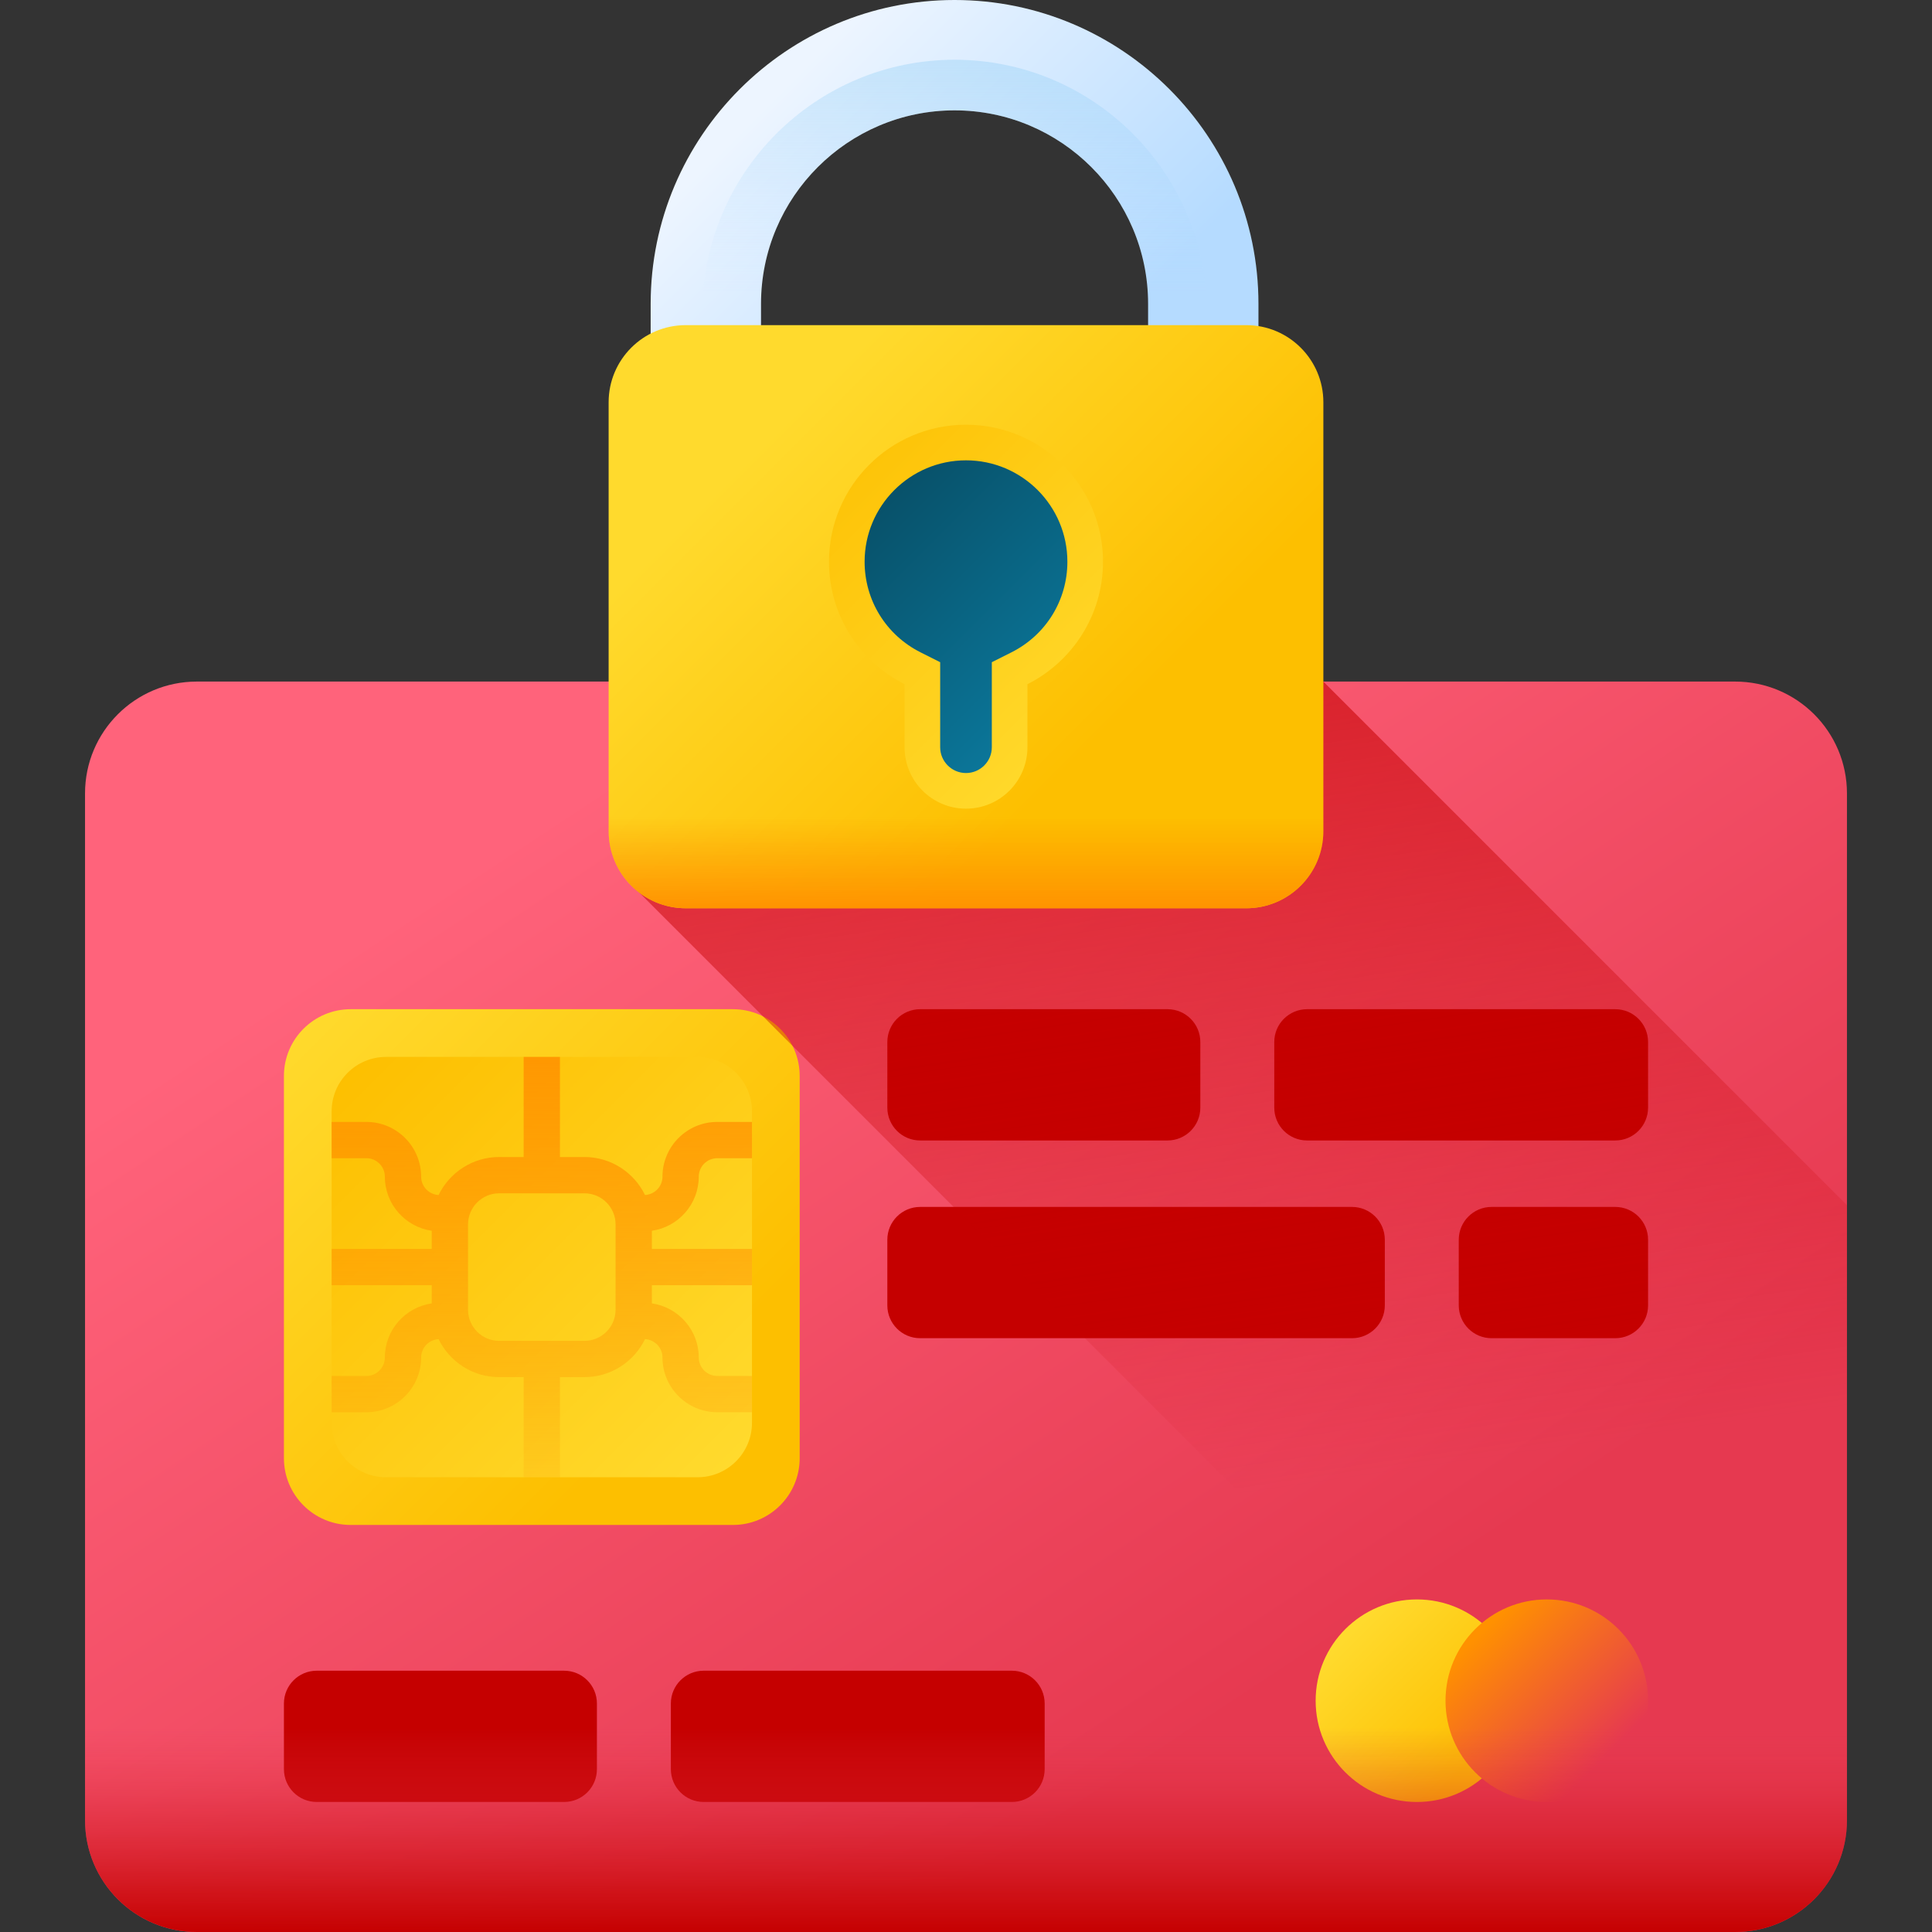 <svg xmlns="http://www.w3.org/2000/svg" xmlns:xlink="http://www.w3.org/1999/xlink" id="Capa_1" height="512" viewBox="0 0 510 510" width="512"><rect x="0" y="0" width="510" height="510" fill="#333333" stroke="none"/><linearGradient id="SVGID_1_" gradientUnits="userSpaceOnUse" x1="161.955" x2="325.955" y1="203.689" y2="452.689"><stop offset="0" stop-color="#ff637b"></stop><stop offset="1" stop-color="#e63950"></stop></linearGradient><linearGradient id="lg1"><stop offset="0" stop-color="#ffda2d"></stop><stop offset="1" stop-color="#fdbf00"></stop></linearGradient><linearGradient id="SVGID_2_" gradientUnits="userSpaceOnUse" x1="78.083" x2="177.736" xlink:href="#lg1" y1="269.536" y2="369.19"></linearGradient><linearGradient id="SVGID_3_" gradientUnits="userSpaceOnUse" x1="194.178" x2="90.54" xlink:href="#lg1" y1="385.631" y2="281.993"></linearGradient><linearGradient id="lg2"><stop offset="0" stop-color="#ff9100" stop-opacity="0"></stop><stop offset="1" stop-color="#ff9100"></stop></linearGradient><linearGradient id="SVGID_4_" gradientUnits="userSpaceOnUse" x1="143.024" x2="143.024" xlink:href="#lg2" y1="410.534" y2="260.627"></linearGradient><linearGradient id="SVGID_5_" gradientUnits="userSpaceOnUse" x1="356.252" x2="389.205" xlink:href="#lg1" y1="431.163" y2="464.116"></linearGradient><linearGradient id="SVGID_6_" gradientUnits="userSpaceOnUse" x1="390.535" x2="423.488" y1="431.163" y2="464.116"><stop offset="0" stop-color="#ff9100"></stop><stop offset="1" stop-color="#e63950"></stop></linearGradient><linearGradient id="SVGID_7_" gradientUnits="userSpaceOnUse" x1="342.929" x2="291.968" y1="392.593" y2="42.866"><stop offset="0" stop-color="#c50000" stop-opacity="0"></stop><stop offset="1" stop-color="#c50000"></stop></linearGradient><linearGradient id="SVGID_8_" gradientUnits="userSpaceOnUse" x1="205.95" x2="281.012" y1="23.763" y2="98.824"><stop offset="0" stop-color="#edf5ff"></stop><stop offset="1" stop-color="#b5dbff"></stop></linearGradient><linearGradient id="SVGID_9_" gradientUnits="userSpaceOnUse" x1="251.98" x2="251.98" y1="77.752" y2="-102.228"><stop offset="0" stop-color="#b5dbff" stop-opacity="0"></stop><stop offset=".243" stop-color="#93cef6" stop-opacity=".243"></stop><stop offset=".576" stop-color="#6abfec" stop-opacity=".576"></stop><stop offset=".84" stop-color="#51b5e5" stop-opacity=".84"></stop><stop offset="1" stop-color="#48b2e3"></stop></linearGradient><linearGradient id="SVGID_10_" gradientUnits="userSpaceOnUse" x1="205.127" x2="288.743" xlink:href="#lg1" y1="112.917" y2="196.534"></linearGradient><linearGradient id="SVGID_11_" gradientUnits="userSpaceOnUse" x1="291.553" x2="208.145" xlink:href="#lg1" y1="195.212" y2="111.804"></linearGradient><linearGradient id="SVGID_12_" gradientUnits="userSpaceOnUse" x1="283.646" x2="218.28" y1="187.313" y2="121.946"><stop offset="0" stop-color="#0b799d"></stop><stop offset="1" stop-color="#07485e"></stop></linearGradient><linearGradient id="SVGID_13_" gradientUnits="userSpaceOnUse" x1="255" x2="255" xlink:href="#lg2" y1="215.499" y2="240.684"></linearGradient><linearGradient id="SVGID_14_" gradientUnits="userSpaceOnUse" x1="255" x2="255" y1="456" y2="510.452"><stop offset="0" stop-color="#e63950" stop-opacity="0"></stop><stop offset=".047" stop-color="#e4354b" stop-opacity=".047"></stop><stop offset=".467" stop-color="#d31822" stop-opacity=".467"></stop><stop offset=".799" stop-color="#c90709" stop-opacity=".799"></stop><stop offset="1" stop-color="#c50000"></stop></linearGradient><g><g><g><g><g><path d="m458.025 510h-406.05c-16.308 0-29.528-13.22-29.528-29.528v-271.027c0-16.308 13.22-29.528 29.528-29.528h406.049c16.308 0 29.528 13.22 29.528 29.528v271.028c0 16.307-13.22 29.527-29.527 29.527z" fill="url(#SVGID_1_)"></path><g><g><g><path d="m193.47 402.552h-100.893c-9.736 0-17.628-7.892-17.628-17.628v-100.893c0-9.736 7.893-17.628 17.628-17.628h100.893c9.736 0 17.628 7.893 17.628 17.628v100.893c.001 9.736-7.892 17.628-17.628 17.628z" fill="url(#SVGID_2_)"></path><path d="m184.137 389.957h-82.226c-7.935 0-14.367-6.432-14.367-14.367v-82.226c0-7.935 6.432-14.367 14.367-14.367h82.226c7.935 0 14.367 6.432 14.367 14.367v82.226c0 7.935-6.432 14.367-14.367 14.367z" fill="url(#SVGID_3_)"></path><path d="m184.456 310.609c0-2.685 2.184-4.869 4.869-4.869h9.178v-9.578h-9.178c-7.966 0-14.447 6.481-14.447 14.447 0 2.597-2.048 4.705-4.61 4.843-2.89-5.925-8.959-10.028-15.983-10.028h-6.473v-26.427h-9.578v26.427h-6.473c-7.024 0-13.093 4.102-15.983 10.028-2.562-.138-4.609-2.247-4.609-4.843 0-7.966-6.481-14.447-14.447-14.447h-9.179v9.578h9.179c2.685 0 4.869 2.184 4.869 4.869 0 7.262 5.392 13.273 12.379 14.282v4.798h-26.426v9.578h26.427v4.797c-6.987 1.009-12.379 7.019-12.379 14.282 0 2.685-2.184 4.869-4.869 4.869h-9.179v9.578h9.179c7.966 0 14.447-6.481 14.447-14.447 0-2.596 2.047-4.705 4.609-4.843 2.89 5.925 8.959 10.028 15.983 10.028h6.473v26.427h9.578v-26.428h6.473c7.024 0 13.092-4.102 15.983-10.028 2.562.138 4.61 2.247 4.61 4.843 0 7.966 6.481 14.447 14.447 14.447h9.178v-9.578h-9.178c-2.685 0-4.869-2.184-4.869-4.869 0-7.262-5.392-13.273-12.38-14.282v-4.797h26.427v-9.578h-26.427v-4.798c6.987-1.008 12.379-7.019 12.379-14.281zm-21.957 35.13c0 4.529-3.684 8.213-8.213 8.213h-22.524c-4.529 0-8.213-3.684-8.213-8.213v-22.524c0-4.529 3.684-8.213 8.213-8.213h22.524c4.528 0 8.213 3.684 8.213 8.213z" fill="url(#SVGID_4_)"></path></g><g><g fill="#c50000"><g><path d="m308.194 301.057h-65.295c-4.785 0-8.664-3.879-8.664-8.664v-17.327c0-4.785 3.879-8.664 8.664-8.664h65.295c4.785 0 8.664 3.879 8.664 8.664v17.327c-.001 4.785-3.88 8.664-8.664 8.664z"></path><path d="m426.387 301.057h-81.349c-4.785 0-8.664-3.879-8.664-8.664v-17.327c0-4.785 3.879-8.664 8.664-8.664h81.349c4.785 0 8.664 3.879 8.664 8.664v17.327c0 4.785-3.879 8.664-8.664 8.664z"></path></g><g><path d="m393.74 353.253h32.648c4.785 0 8.664-3.879 8.664-8.664v-17.327c0-4.785-3.879-8.664-8.664-8.664h-32.648c-4.785 0-8.664 3.879-8.664 8.664v17.327c0 4.786 3.879 8.664 8.664 8.664z"></path><path d="m242.898 353.253h113.996c4.785 0 8.664-3.879 8.664-8.664v-17.327c0-4.785-3.879-8.664-8.664-8.664h-113.996c-4.785 0-8.664 3.879-8.664 8.664v17.327c0 4.786 3.879 8.664 8.664 8.664z"></path></g></g></g><g fill="#c50000"><path d="m148.908 475.679h-65.295c-4.785 0-8.664-3.879-8.664-8.664v-17.327c0-4.785 3.879-8.664 8.664-8.664h65.295c4.785 0 8.664 3.879 8.664 8.664v17.327c0 4.786-3.879 8.664-8.664 8.664z"></path><path d="m267.102 475.679h-81.349c-4.785 0-8.664-3.879-8.664-8.664v-17.327c0-4.785 3.879-8.664 8.664-8.664h81.349c4.785 0 8.664 3.879 8.664 8.664v17.327c0 4.786-3.879 8.664-8.664 8.664z"></path></g></g><g><circle cx="374.033" cy="448.944" fill="url(#SVGID_5_)" r="26.736"></circle><circle cx="408.316" cy="448.944" fill="url(#SVGID_6_)" r="26.736"></circle></g></g><path d="m487.552 480.472v-162.331l-138.216-138.216h-186.67v39.468c0 6.666 1.202 12.583 6.152 16.298l274.31 274.309h14.897c16.307 0 29.527-13.22 29.527-29.528z" fill="url(#SVGID_7_)"></path></g></g></g></g><g><g><path d="m332.202 92.539h-29.133v-12.317c0-28.171-22.919-51.089-51.089-51.089-28.171 0-51.089 22.919-51.089 51.089v12.317h-29.133v-12.317c0-44.235 35.987-80.222 80.222-80.222 44.234 0 80.222 35.987 80.222 80.222z" fill="url(#SVGID_8_)"></path><path d="m251.98 15.774c-36.695 0-66.548 29.853-66.548 66.548v10.217h15.459v-12.317c0-28.171 22.919-51.089 51.089-51.089 28.171 0 51.089 22.919 51.089 51.089v12.317h15.459v-10.218c-.001-36.694-29.854-66.547-66.548-66.547z" fill="url(#SVGID_9_)"></path></g><g><g><path d="m328.971 239.757h-147.942c-11.247 0-20.365-9.117-20.365-20.365v-113.202c0-11.247 9.118-20.365 20.365-20.365h147.942c11.247 0 20.365 9.118 20.365 20.365v113.203c0 11.246-9.118 20.364-20.365 20.364z" fill="url(#SVGID_10_)"></path><path d="m291.165 148.282c0-19.973-16.192-36.165-36.165-36.165s-36.165 16.192-36.165 36.165c0 14.14 8.12 26.376 19.946 32.323v16.642c0 8.957 7.261 16.219 16.219 16.219 8.957 0 16.219-7.261 16.219-16.219v-16.642c11.827-5.947 19.946-18.183 19.946-32.323z" fill="url(#SVGID_11_)"></path><path d="m255 204.063c-3.759 0-6.817-3.058-6.817-6.817v-22.439l-5.179-2.604c-9.109-4.58-14.768-13.746-14.768-23.922 0-14.757 12.006-26.763 26.763-26.763s26.763 12.006 26.763 26.763c0 10.176-5.659 19.343-14.768 23.922l-5.179 2.604v22.439c.002 3.759-3.056 6.817-6.815 6.817z" fill="url(#SVGID_12_)"></path><path d="m160.664 188.571v30.821c0 11.247 9.117 20.365 20.365 20.365h147.942c11.247 0 20.365-9.117 20.365-20.365v-30.821z" fill="url(#SVGID_13_)"></path></g></g></g><path d="m22.448 439v41.472c0 16.308 13.22 29.528 29.528 29.528h406.049c16.308 0 29.528-13.22 29.528-29.528v-41.472z" fill="url(#SVGID_14_)"></path></g></svg>
